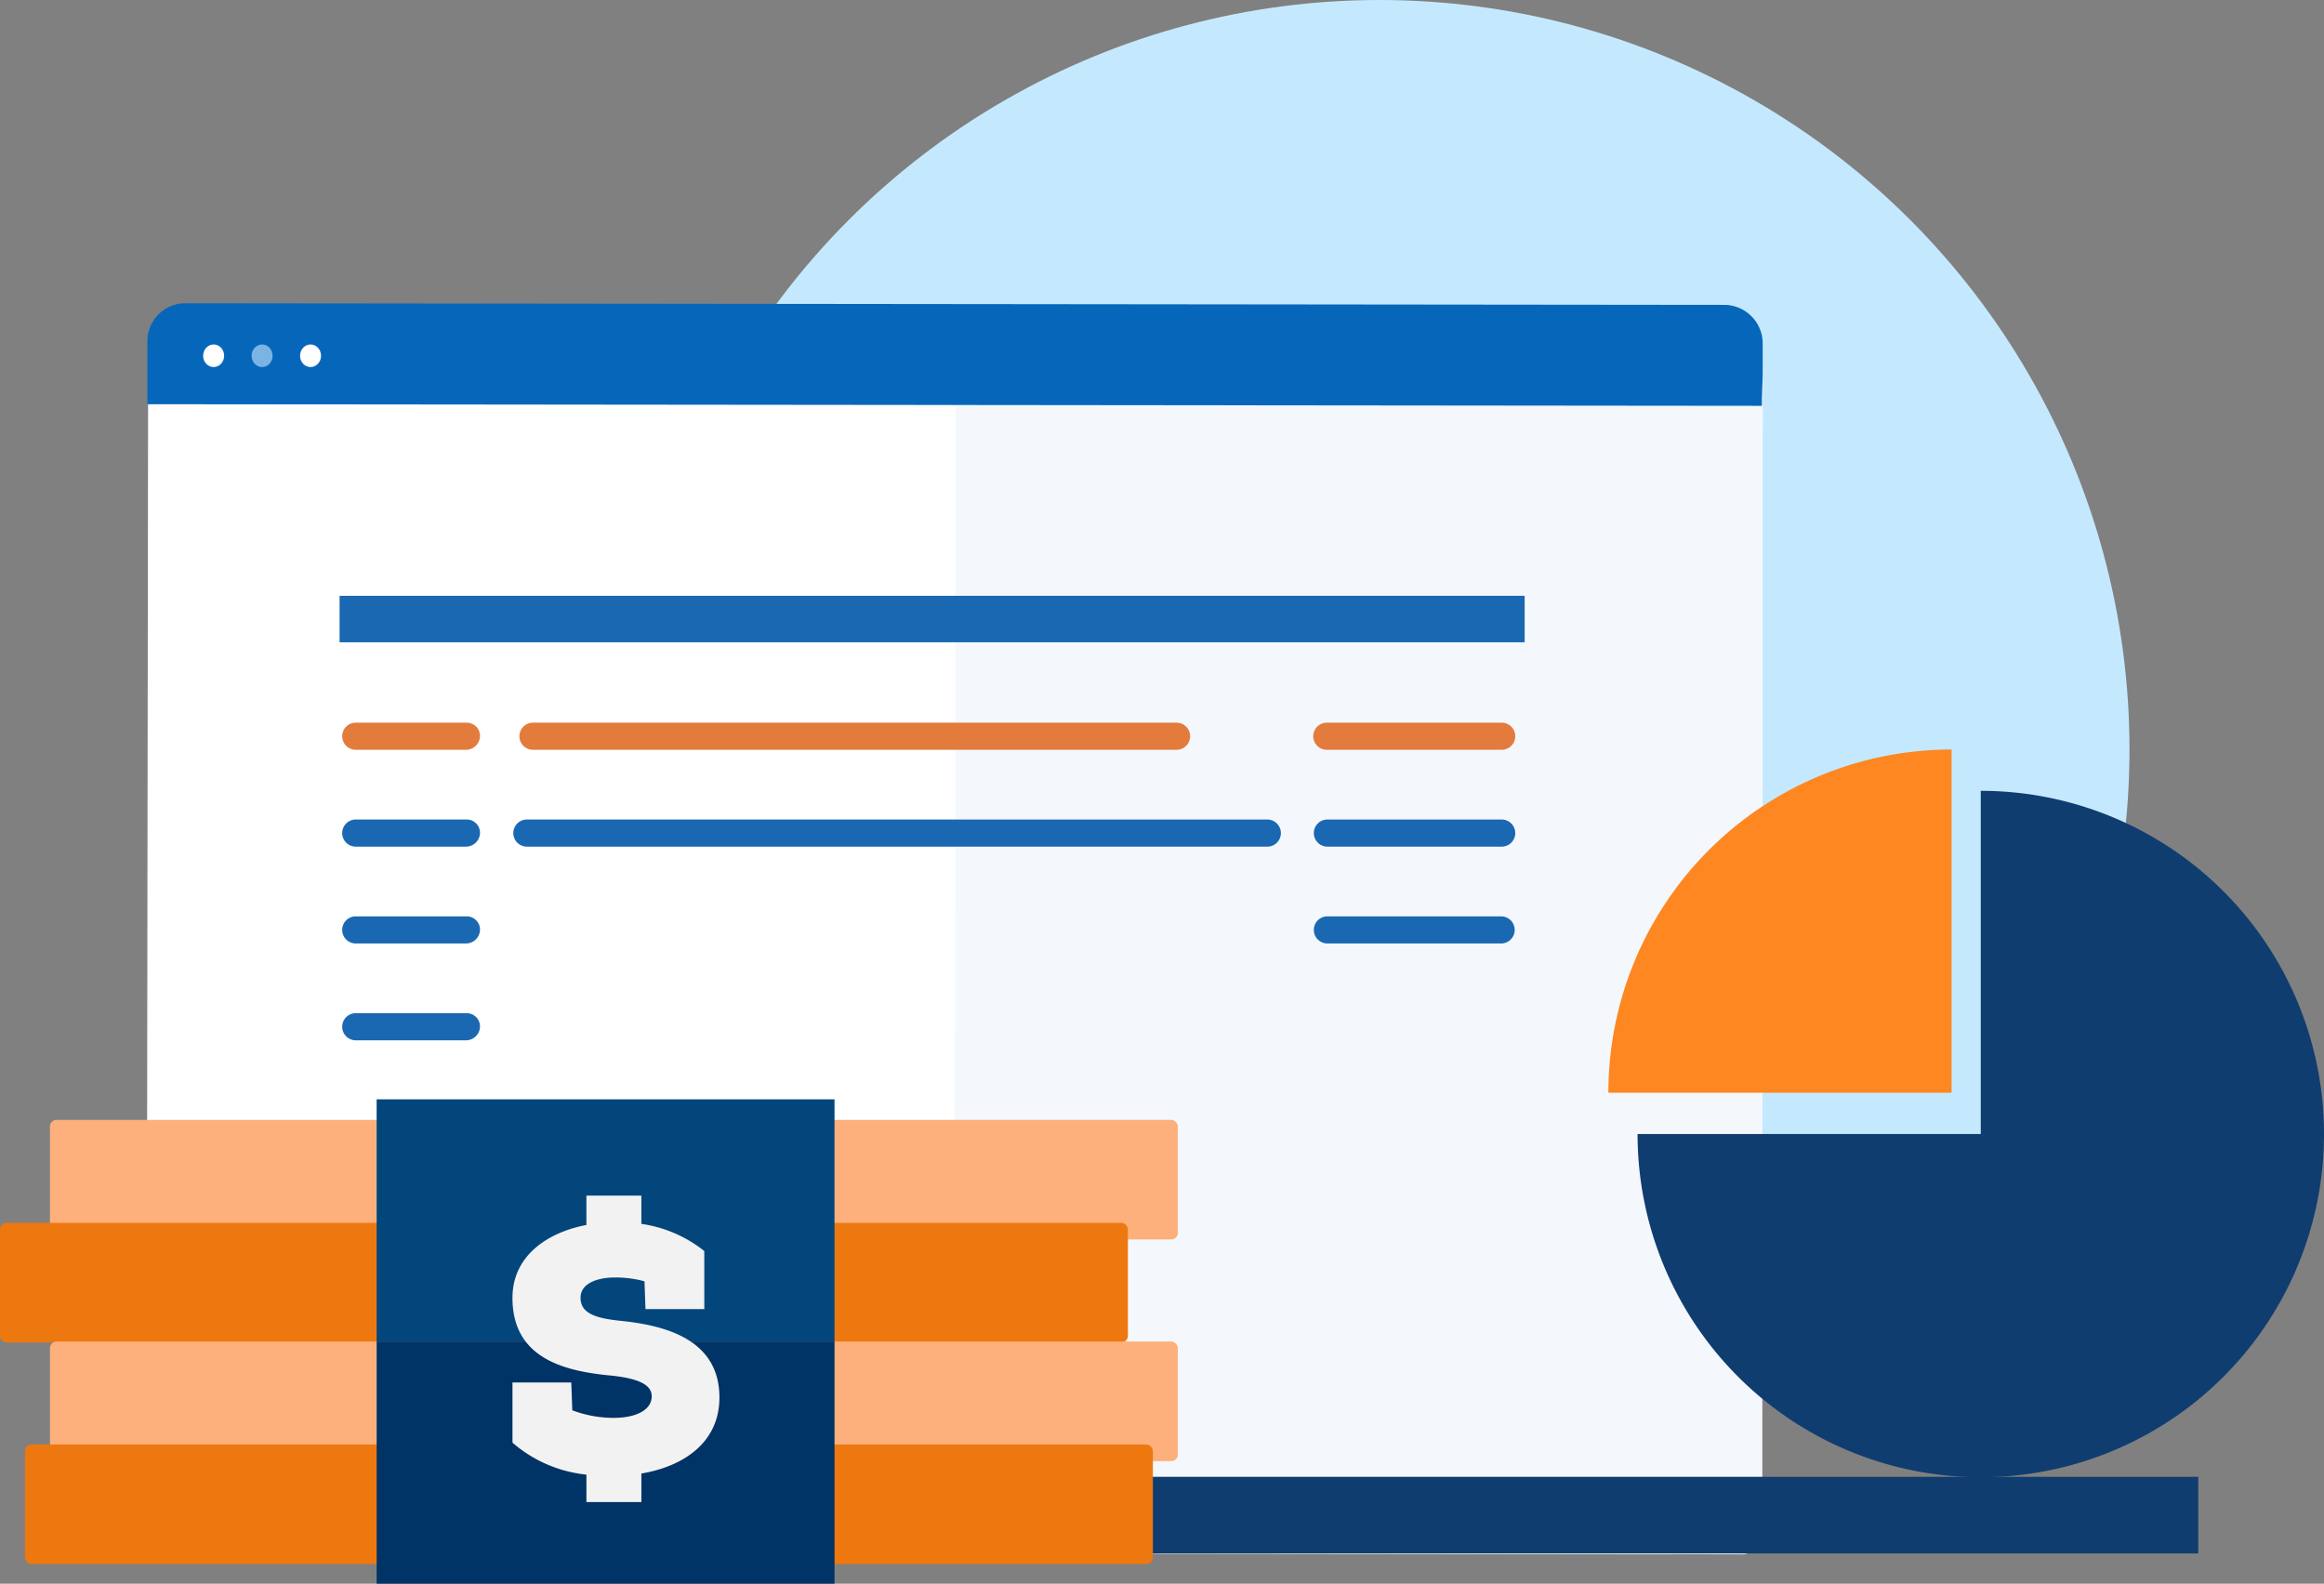<svg xmlns="http://www.w3.org/2000/svg" width="384.239" height="261.844" viewBox="0 0 384.239 261.844">
  <rect x="0" y="0" width="384.239" height="261.844" fill="#808080" stroke="none"/>
  <g id="wealth-plan" transform="translate(-308.922 -5337)">
    <ellipse id="Ellipse_1679" data-name="Ellipse 1679" cx="124" cy="123.923" rx="124" ry="123.923" transform="translate(413 5337)" fill="#c4e9ff"/>
    <g id="Group_20426" data-name="Group 20426" transform="translate(-854.703 3368.959)">
      <g id="Group_11800" data-name="Group 11800" transform="translate(1187.863 2018.182)">
        <g id="Group_11792" data-name="Group 11792" transform="translate(0 10.549)">
          <path id="Path_866" data-name="Path 866" d="M29.4,289.937a6.28,6.28,0,0,0,6.066,6.4l245.994.267a6.162,6.162,0,0,0,6.066-6.268l.129-189.771-258-.267Z" transform="translate(-29.4 -100.3)" fill="#fff"/>
        </g>
        <path id="Path_11394" data-name="Path 11394" d="M29.4,289.937c0,3.467,1.4,6.4,3.138,6.4l127.257.267c1.736,0,3.138-2.8,3.138-6.268L163,100.567,29.534,100.3Z" transform="translate(104.2 -89.75)" fill="#f4f8fd"/>
        <path id="Path_11395" data-name="Path 11395" d="M296.566,99.384V94.177a6.384,6.384,0,0,0-6.276-6.41L35.776,87.5A6.269,6.269,0,0,0,29.5,93.776v10.416l266.933.267v-1.335Z" transform="translate(-29.367 -87.5)" fill="#0667ba"/>
        <ellipse id="Ellipse_637" data-name="Ellipse 637" cx="1.736" cy="1.869" rx="1.736" ry="1.869" transform="translate(9.347 6.811)" fill="#fff"/>
        <ellipse id="Ellipse_638" data-name="Ellipse 638" cx="1.736" cy="1.869" rx="1.736" ry="1.869" transform="translate(17.359 6.811)" fill="#7ab4e2"/>
        <ellipse id="Ellipse_639" data-name="Ellipse 639" cx="1.736" cy="1.869" rx="1.736" ry="1.869" transform="translate(25.371 6.811)" fill="#fff"/>
        <g id="Group_11795" data-name="Group 11795" transform="translate(31.906 48.37)">
          <rect id="Rectangle_5322" data-name="Rectangle 5322" width="195.935" height="7.686" fill="#1b68b2"/>
          <g id="Group_11795-2" data-name="Group 11795" transform="translate(0.48 20.976)">
            <path id="Path_870" data-name="Path 870" d="M60.035,151.483H41.942a2.242,2.242,0,1,1,0-4.483H60.195a2.189,2.189,0,0,1,2.242,2.242A2.326,2.326,0,0,1,60.035,151.483Z" transform="translate(-39.7 -147)" fill="#e37b3d"/>
            <path id="Path_871" data-name="Path 871" d="M169.758,151.483H63.442a2.242,2.242,0,1,1,0-4.483H169.758a2.242,2.242,0,1,1,0,4.483Z" transform="translate(-31.901 -147)" fill="#e37b3d"/>
            <path id="Path_872" data-name="Path 872" d="M198.662,151.483H169.842a2.242,2.242,0,1,1,0-4.483h28.821a2.242,2.242,0,1,1,0,4.483Z" transform="translate(-7.05 -147)" fill="#e37b3d"/>
            <path id="Path_873" data-name="Path 873" d="M60.035,161.483H41.942a2.242,2.242,0,1,1,0-4.483H60.195a2.189,2.189,0,0,1,2.242,2.242A2.326,2.326,0,0,1,60.035,161.483Z" transform="translate(-39.7 -140.988)" fill="#1b68b2"/>
            <path id="Path_874" data-name="Path 874" d="M185.77,161.483H63.442a2.242,2.242,0,1,1,0-4.483H185.77a2.242,2.242,0,1,1,0,4.483Z" transform="translate(-32.907 -140.988)" fill="#1b68b2"/>
            <path id="Path_875" data-name="Path 875" d="M198.662,161.483H169.842a2.242,2.242,0,0,1,0-4.483h28.821a2.242,2.242,0,1,1,0,4.483Z" transform="translate(-7.05 -140.988)" fill="#1b68b2"/>
            <path id="Path_876" data-name="Path 876" d="M60.035,171.483H41.942a2.242,2.242,0,1,1,0-4.483H60.195a2.189,2.189,0,0,1,2.242,2.242A2.326,2.326,0,0,1,60.035,171.483Z" transform="translate(-39.7 -134.977)" fill="#1b68b2"/>
            <path id="Path_878" data-name="Path 878" d="M198.662,171.483H169.842a2.242,2.242,0,0,1,0-4.483h28.821a2.242,2.242,0,0,1,0,4.483Z" transform="translate(-7.05 -134.977)" fill="#1b68b2"/>
            <path id="Path_879" data-name="Path 879" d="M60.035,181.483H41.942a2.242,2.242,0,1,1,0-4.483H60.195a2.189,2.189,0,0,1,2.242,2.242A2.326,2.326,0,0,1,60.035,181.483Z" transform="translate(-39.7 -128.965)" fill="#1b68b2"/>
          </g>
        </g>
      </g>
    </g>
    <rect id="Rectangle_13110" data-name="Rectangle 13110" width="255.078" height="12.672" transform="translate(417.292 5581.173)" fill="#0f3d70"/>
    <g id="Group_8782" data-name="Group 8782" transform="translate(308.922 5518.761)">
      <rect id="Rectangle_3510" data-name="Rectangle 3510" width="186.482" height="19.77" rx="1.083" transform="translate(8.259 3.397)" fill="#fdb07b"/>
      <rect id="Rectangle_3511" data-name="Rectangle 3511" width="186.482" height="19.77" rx="1.083" transform="translate(0 20.427)" fill="#ed780f"/>
      <rect id="Rectangle_3512" data-name="Rectangle 3512" width="186.482" height="19.77" rx="1.083" transform="translate(8.259 40.046)" fill="#fdb07b"/>
      <rect id="Rectangle_3513" data-name="Rectangle 3513" width="186.482" height="19.77" rx="1.083" transform="translate(4.13 57.074)" fill="#ed780f"/>
      <g id="Group_8780" data-name="Group 8780" transform="translate(62.272)">
        <rect id="Rectangle_3514" data-name="Rectangle 3514" width="75.703" height="40.043" fill="#03467c"/>
        <rect id="Rectangle_3515" data-name="Rectangle 3515" width="75.703" height="40.041" transform="translate(0 40.043)" fill="#036"/>
      </g>
      <g id="Group_8781" data-name="Group 8781" transform="translate(84.732 15.93)">
        <path id="Path_4683" data-name="Path 4683" d="M-597.348,126.976h-9.725l-.169-4.6a17.9,17.9,0,0,0-5.06-.626c-2.1,0-5.51.683-5.51,3.354s2.726,3.411,6.706,3.817c7.788.795,16.257,3.3,16.257,12.675,0,7.391-5.854,11.369-12.905,12.563v4.724h-9.088v-4.544a22.039,22.039,0,0,1-12.223-5.284V139.1h9.722l.169,4.605a19.415,19.415,0,0,0,6.822,1.251c3.749,0,6.309-1.311,6.309-3.582,0-1.934-2.331-2.957-6.706-3.409-8.074-.742-16.317-3.012-16.317-12.846,0-7.051,5.914-10.859,12.223-12.054v-4.851h9.088v4.665a21.653,21.653,0,0,1,10.4,4.491Z" transform="translate(629.064 -108.218)" fill="#f2f2f2"/>
      </g>
    </g>
    <g id="Group_20427" data-name="Group 20427" transform="translate(-214.158 -424.077)">
      <g id="Group_20126" data-name="Group 20126" transform="translate(789 5885)">
        <path id="Path_17144" data-name="Path 17144" d="M3344.385,259.075h-56.746a56.746,56.746,0,1,0,56.746-56.746v56.746" transform="translate(-3282.812 -195.498)" fill="#0f3d70"/>
        <path id="Path_17145" data-name="Path 17145" d="M3324.769,174.572a56.746,56.746,0,0,0-56.746,56.746h56.746Z" transform="translate(-3268.023 -174.572)" fill="#fe8722"/>
      </g>
    </g>
  </g>
</svg>
